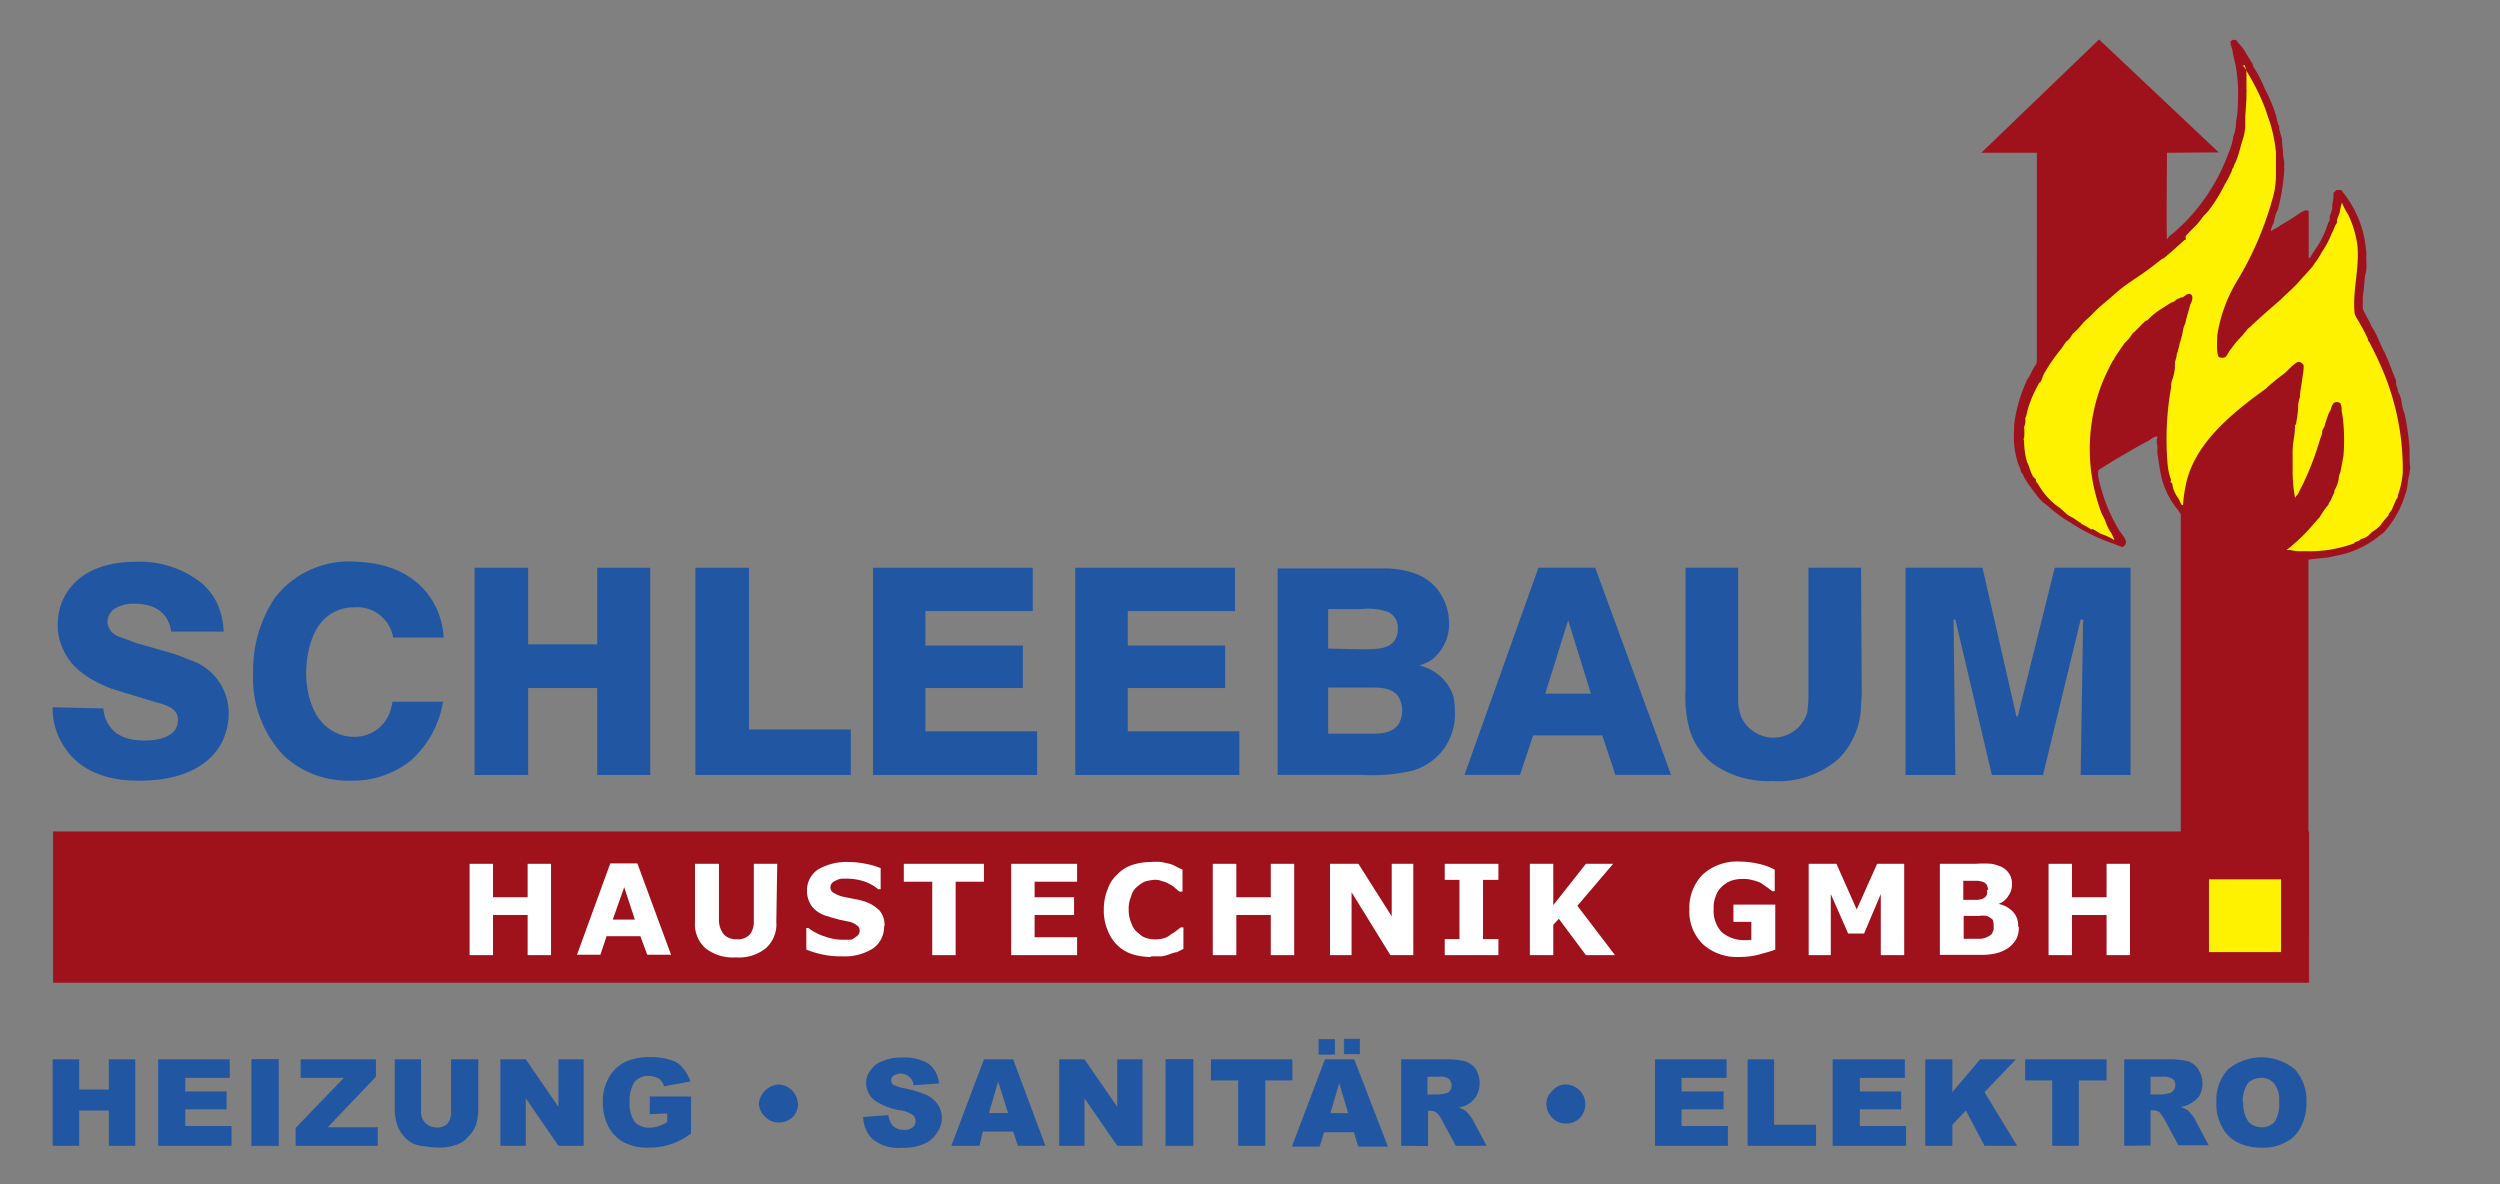 <svg id="a14229a4-8dac-4d3a-a602-ca6a270c8611" data-name="Ebene 1" xmlns="http://www.w3.org/2000/svg" width="190" height="90" viewBox="0 0 190 90">
  <rect x="0" y="0" width="190" height="90" fill="#808080" stroke="none"/>
  <path d="M4,53.75a5.25,5.25,0,0,0,1,3.18c1.69,2.44,4.83,2.4,5.63,2.4,3.65,0,5.53-1.46,6.28-3a5.08,5.08,0,0,0,.47-2.06,4.24,4.24,0,0,0-3-4.13c-.43-.18-.9-.37-1.36-.51l-2.6-.74c-.28-.09-.56-.23-.89-.33-.52-.18-1-.32-1.22-.79a1,1,0,0,1-.14-.57,1.22,1.22,0,0,1,.65-1,2.76,2.76,0,0,1,1.41-.32c.33,0,2.11,0,2.63,1.54A1.77,1.77,0,0,1,13,48h4a6,6,0,0,0-.47-2.09,4.69,4.69,0,0,0-1.26-1.64A7.53,7.53,0,0,0,10.3,42.7c-3.24,0-4.78,1.41-5.44,2.72a4.49,4.49,0,0,0-.47,2,4.21,4.21,0,0,0,.47,2.06c.47,1,1.41,2,3.61,2.86l1.41.43,2,.61c.89.23,1.36.46,1.55.89a.9.9,0,0,1,.09.46c0,1.32-1.59,1.55-2.53,1.55-2,0-2.66-.89-3-1.73a4.25,4.25,0,0,1-.14-.71Z" style="fill: #2156a3;fill-rule: evenodd"/>
  <path d="M33.72,48.45a6,6,0,0,0-1.12-3.19c-1.83-2.48-4.78-2.53-5.72-2.58a7.09,7.09,0,0,0-6,2.77,9.93,9.93,0,0,0-1.64,5.67,8.54,8.54,0,0,0,2.35,6.33,7.15,7.15,0,0,0,5,1.88,7.14,7.14,0,0,0,4.6-1.5,7.64,7.64,0,0,0,2.48-4.5H29.83a5.54,5.54,0,0,1-.23.89A2.86,2.86,0,0,1,26.92,56a3.11,3.11,0,0,1-1.82-.56c-1.78-1.17-1.83-3.8-1.83-4.22s0-3.42,1.92-4.59a3.24,3.24,0,0,1,1.69-.47,2.77,2.77,0,0,1,3,2.29Z" style="fill: #2156a3;fill-rule: evenodd"/>
  <polygon points="49.42 58.9 49.42 43.15 45.39 43.15 45.39 48.97 40.14 48.97 40.14 43.15 36.07 43.15 36.07 58.9 40.14 58.9 40.14 52.29 45.39 52.29 45.39 58.9 49.42 58.9" style="fill: #2156a3;fill-rule: evenodd"/>
  <polygon points="64.66 58.9 64.66 55.44 56.92 55.44 56.92 43.15 52.85 43.15 52.85 58.9 64.66 58.9" style="fill: #2156a3;fill-rule: evenodd"/>
  <polygon points="78.82 58.9 78.82 55.58 70.33 55.58 70.33 52.29 77.74 52.29 77.74 49.06 70.33 49.06 70.33 46.44 78.49 46.44 78.49 43.15 66.35 43.15 66.35 58.9 78.82 58.9" style="fill: #2156a3;fill-rule: evenodd"/>
  <polygon points="94.19 58.9 94.19 55.58 85.71 55.58 85.71 52.29 93.11 52.29 93.11 49.06 85.71 49.06 85.71 46.44 93.86 46.44 93.86 43.15 81.72 43.15 81.72 58.9 94.19 58.9" style="fill: #2156a3;fill-rule: evenodd"/>
  <path d="M100.94,55.76V52.25h3.14c.8,0,1.83,0,2.25.79a2.18,2.18,0,0,1,.24.94,2.16,2.16,0,0,1-.29,1.08c-.56.75-1.54.7-2.34.7Zm0-6.47v-3h2.58a4.38,4.38,0,0,1,2,.23,1.3,1.3,0,0,1,.71,1.22,1.6,1.6,0,0,1-.28,1c-.43.52-1.13.61-2.39.61ZM97.1,43.15V58.89h6.34a13.46,13.46,0,0,0,3.9-.32,4.43,4.43,0,0,0,3.23-4.5,6.56,6.56,0,0,0-.09-1.08,3.47,3.47,0,0,0-1.76-2.1,6.1,6.1,0,0,0-.84-.33,3.3,3.3,0,0,0,.94-.42,3.45,3.45,0,0,0,1.31-2.81,4.23,4.23,0,0,0-.85-2.49c-.61-.79-1.59-1.5-3.75-1.64H97.1Z" style="fill: #2156a3;fill-rule: evenodd"/>
  <path d="M120.86,52.72h-3.42l1.74-5.58,1.73,5.58M127,58.89l-5.76-15.74h-4.32L111.3,58.89h4.22l1-3h5.25l1,3H127" style="fill: #2156a3;fill-rule: evenodd"/>
  <path d="M141.44,43.15h-4v9.74a8.9,8.9,0,0,1-.09,1.26,2.68,2.68,0,0,1-5.07.19,3.9,3.9,0,0,1-.18-1.27V43.15h-4v9.24a9.77,9.77,0,0,0,.33,3.14A5.36,5.36,0,0,0,130.12,58a7.24,7.24,0,0,0,4.54,1.36,7,7,0,0,0,5.07-1.69,5.88,5.88,0,0,0,1.71-4.17,8.55,8.55,0,0,0,.05-1.13Z" style="fill: #2156a3;fill-rule: evenodd"/>
  <polygon points="161.92 58.9 161.92 43.15 156.16 43.15 153.35 54.45 153.25 54.45 150.67 43.15 144.82 43.15 144.82 58.9 148.61 58.9 148.47 47.09 148.61 47.09 151.38 58.9 155.27 58.9 158.13 47.09 158.32 47.09 158.13 58.9 161.92 58.9" style="fill: #2156a3;fill-rule: evenodd"/>
  <rect x="4.05" y="63.22" width="171.42" height="11.44" style="fill: #9f111b"/>
  <polyline points="4.05 74.65 175.47 74.65 175.47 63.22 4.05 63.22 4.05 74.65" style="fill: none;stroke: #9f111b;stroke-linejoin: round;stroke-width: 0.047px"/>
  <path d="M164.69,11.61s-.05,6.56,0,6.56h.05c0-.19.42-.42.56-.56s.56-.52.84-.8a14.9,14.9,0,0,0,3.24-5.2,5,5,0,0,0,.28-.85.16.16,0,0,1,.05-.14v-.19a3,3,0,0,0,.23-1.21,6.9,6.9,0,0,0,.14-1.36,13,13,0,0,0-.14-2.72c-.09-.47-.23-.94-.28-1.36l-.14-.42a.49.49,0,0,0,0-.24c.09,0,.14-.09.23-.09h.19a4.22,4.22,0,0,0,.47.56c.28.42.51.84.79,1.27a.67.67,0,0,0,.1.28,10.14,10.14,0,0,1,.84,1.64,9.11,9.11,0,0,1,.47,1A9.9,9.9,0,0,1,173,8.86a3.46,3.46,0,0,0,.19.7h.05c-.1.19.14.75.19,1,0,.42.09.84.09,1.31a3.1,3.1,0,0,1,.09.61,1.15,1.15,0,0,0,0,.37,16,16,0,0,1-.47,3c0,.09-.1.23-.14.32a4.85,4.85,0,0,0-.19.75,1.73,1.73,0,0,0-.23.66h0c.19-.14.42-.23.61-.37s.56-.33.85-.52l.65-.42a1.83,1.83,0,0,1,.38-.23s.32-.14.32,0h.07V19.6h.1c.23-.42.56-.84.79-1.26a8.28,8.28,0,0,0,.52-1.18,1.33,1.33,0,0,1,.19-.42v-.33a2.16,2.16,0,0,0,.19-.61v-.28a2.67,2.67,0,0,0,.09-.89c.09,0,.19-.18.23-.18a1.21,1.21,0,0,1,.38,0c.09.14.19.24.28.38a8.1,8.1,0,0,1,1.43,3.11,12.36,12.36,0,0,1,.19,1.36,3.64,3.64,0,0,0,0,.66v.47a3.4,3.4,0,0,1-.09.46,9.32,9.32,0,0,0-.1,1.05,4.8,4.8,0,0,0-.09.75v.75a1.59,1.59,0,0,0,.19.42c.09.19.18.33.28.52a3.17,3.17,0,0,1,.19.42,5.7,5.7,0,0,1,.51.94c.14.32.28.65.42.93a.35.35,0,0,1,.1.19c.33.7.56,1.41.84,2.06v.28a1.74,1.74,0,0,0,.14.38.39.39,0,0,0,.09.33,2,2,0,0,1,.19.65,3.78,3.78,0,0,0,.23.89,18.45,18.45,0,0,1,.38,2.77v.72c0,.18.05.61.05.61s-.05.42-.1.61-.09.6-.14.89a2.27,2.27,0,0,1-.14.51,7.47,7.47,0,0,1-1.59,2.86c-.14.14-.38.28-.52.42a7.27,7.27,0,0,1-3.23,1.41l-.66.14c-.23,0-1.36.14-1.36.14v28.7h-9.7V39.08l-.19-.29a6.17,6.17,0,0,1-1.36-2.9c-.09-.47-.14-.94-.23-1.41v-.33a1.77,1.77,0,0,0-.05-.51c0-.19.05-.33.05-.47-.33,0-.47.23-.75.37-.66.33-1.27.71-1.92,1.08s-1,.6-1.55.94c-.14.09-.28.14-.28.28v.33a8.56,8.56,0,0,0,.24,1,12.5,12.5,0,0,0,1.36,3.14c.14.24.75.84.42,1.13l-.14.14a3.71,3.71,0,0,1-.66-.24,14.61,14.61,0,0,1-3.14-1.5c-.33-.23-.7-.42-1-.65l-.56-.43a7.49,7.49,0,0,0-.61-.51,3.2,3.2,0,0,1-.52-.52c-.14-.23-.37-.47-.51-.7a4.25,4.25,0,0,1-.61-1s-.1-.14-.14-.14c0-.28-.24-.61-.28-.89a6.41,6.41,0,0,1-.24-2.3v-.37A11.4,11.4,0,0,1,154,29c0-.1.14-.24.19-.33.14-.24.23-.47.37-.7s.24-.33.24-.52V11.61h-4.22L159.53,3l9.09,8.58Z" style="fill: #9f111b;fill-rule: evenodd"/>
  <path d="M170.44,5c.18.09.28.38.37.52a17.26,17.26,0,0,1,1.41,2.9c.09.33.23.66.33,1a11.2,11.2,0,0,1,.42,2.15v1.74a6.28,6.28,0,0,1-.24,1.73,24.94,24.94,0,0,1-2.67,6.24,11.33,11.33,0,0,0-1.55,4.21c0,.33-.09,1.5.14,1.65a.55.55,0,0,0,.47,0c.14-.09.28-.47.43-.61a7.29,7.29,0,0,1,.84-1,.67.67,0,0,0,.14-.19,1.75,1.75,0,0,0,.28-.33c.09-.09.19-.14.28-.23a.86.86,0,0,1,.19-.19c.66-.61,1.36-1.22,2.06-1.83.38-.37.8-.75,1.17-1.12.14-.14.24-.28.38-.42.28-.33.61-.66.89-1a1.94,1.94,0,0,1,.23-.33,6.25,6.25,0,0,0,.43-.7,7.17,7.17,0,0,0,.79-1.5,1.47,1.47,0,0,0,.14-.28,1.39,1.39,0,0,1,.24-.47c-.05-.28.19-.66.23-.89a2.46,2.46,0,0,1,.1-.47c.05-.14,0-.14,0-.14H178a5.81,5.81,0,0,0,.47.89,7.65,7.65,0,0,1,.7,2.39c.14,1.74-.37,3.33-.23,5,0,.28.33.66.42.89a10.12,10.12,0,0,1,.61,1.18s0,.18.09.18c.24.52.52,1,.75,1.55a19.28,19.28,0,0,1,1.8,8.42,6.87,6.87,0,0,1-.38,1.73c0,.1,0,.19-.09.24-.1.23-.24.51-.33.75s-.28.32-.28.51a4.88,4.88,0,0,0-.61.75,3.29,3.29,0,0,1-.66.52l-.28.28a1.58,1.58,0,0,1-.47.23c-.09,0-.14.1-.23.14l-.24.1c-.1,0-.09,0-.09.09a9.78,9.78,0,0,1-3.75.61h-.33a2.65,2.65,0,0,1-.84-.1.49.49,0,0,1-.24,0h0a13.5,13.5,0,0,0,2.07-2,6,6,0,0,1,.42-.46,6.9,6.9,0,0,1,.7-1c0-.14.1-.18.14-.28s.19-.42.28-.61h0a.16.16,0,0,0,0-.14h0a2.59,2.59,0,0,0,.33-.85h0a1.83,1.83,0,0,1,.14-.57c.09-.42.14-.79.23-1.22a14.09,14.09,0,0,0,0-2.43,6.69,6.69,0,0,0-.14-1,1.13,1.13,0,0,0-.09-.57.4.4,0,0,0-.54,0h0a1.29,1.29,0,0,0-.19.47,2.38,2.38,0,0,0-.24.51c-.09.28-.18.52-.23.75a2.69,2.69,0,0,0-.19.38c.05.18-.14.51-.18.7A22.36,22.36,0,0,1,175,36.84l-.29.56c0,.14-.28.33-.28.47h0a11.09,11.09,0,0,1-.19-2.15c0-.33,0-.71,0-1.08a6.77,6.77,0,0,1,.09-1.31,5.55,5.55,0,0,0,.09-1,.33.33,0,0,0,.1-.28,6,6,0,0,0,.14-1.27,2.57,2.57,0,0,1,.14-.61c0-.51.14-1,.19-1.54a4,4,0,0,0,.09-.85.48.48,0,0,0-.38-.28c-.23,0-.79.61-1,.8s-.7.52-1,.8a4.69,4.69,0,0,0-.47.42c-2.53,1.83-5.57,4.22-6.14,7.5a10.33,10.33,0,0,0-.18,1.36h-.1a4.09,4.09,0,0,1-.23-.47,2.49,2.49,0,0,1-.47-1c0-.09,0-.18-.1-.23s0-.19,0-.19a4.51,4.51,0,0,1-.28-1.31,22.3,22.3,0,0,1,.28-5.77,1.27,1.27,0,0,1,.1-.6,3.93,3.93,0,0,0,.19-.9.45.45,0,0,1,0-.23v-.19a2.16,2.16,0,0,0,.14-.61.75.75,0,0,0,.1-.32c.09-.24.09-.47.18-.66l.15-.56a2.57,2.57,0,0,1,.14-.61l.09-.19a1.58,1.58,0,0,1,.09-.42l.28-1a1,1,0,0,0,.15-.56.32.32,0,0,0-.19-.23c-.24,0-.28.09-.42.18s-.14.1-.24.1-.14.09-.23.09-.19.14-.28.19A.68.68,0,0,1,165,23c-.42.28-.84.52-1.21.8a5.4,5.4,0,0,0-.61.56.16.16,0,0,0-.14.05c-.14.09-.85.89-.94.89a3.14,3.14,0,0,1-.61.75c-.09.09-.14.23-.24.33l-.56.84c0,.1-.09.14-.14.24a16.71,16.71,0,0,0-.89,1.92,13.88,13.88,0,0,0-.7,6.7,14.64,14.64,0,0,0,.75,2.91l.28.56a3.57,3.57,0,0,0,.33.75,2.91,2.91,0,0,1,.37.75h0a4.15,4.15,0,0,0-1-.47c-.18-.09-.37-.23-.56-.33s-.14,0-.19,0a4.28,4.28,0,0,0-.75-.43h0s-.1-.18-.1-.09l-.47-.33c-.14-.09-.28-.14-.42-.23s-.47-.42-.7-.61a2,2,0,0,1-.33-.24,5.33,5.33,0,0,1-1.26-1.5c-.1-.18-.19-.14-.19-.42-.24-.09-.38-.56-.47-.79a1.6,1.6,0,0,0-.19-.47,6.07,6.07,0,0,1-.23-1.64h0s-.09-.19,0-.19a4,4,0,0,0,0-.85,1.56,1.56,0,0,0,.1-.37v-.33a1.75,1.75,0,0,0,.14-.51h0a9,9,0,0,1,.61-1.59c.09-.15.14-.29.23-.43s0-.14.09-.14.24-.42.28-.56a12.36,12.36,0,0,1,1.36-2c.14-.18.24-.37.38-.56a1.29,1.29,0,0,0,.33-.33,1.76,1.76,0,0,0,.14-.23,6.42,6.42,0,0,0,.84-.89c.24-.24.47-.42.7-.66.57-.61,1.22-1.08,1.83-1.64.8-.7,1.74-1.22,2.58-1.87.28-.19.52-.42.8-.61a.35.35,0,0,1,.19-.1c.56-.46,1.07-.93,1.59-1.4h.09V18h0v-.05c.24-.28.52-.56.8-.84s.37-.47.61-.75a3.8,3.8,0,0,0,.42-.47A11.42,11.42,0,0,0,169.09,14a5.9,5.9,0,0,0,.38-.7l.14-.28c0-.1.09-.29.14-.29,0-.18.19-.42.23-.6.19-.47.28-.94.43-1.41a4.43,4.43,0,0,0,.23-1.08V9.08c0-.57.09-1.18.09-1.79V7a.17.17,0,0,0,0-.14V5.47a2.35,2.35,0,0,0-.14-.52" style="fill: #fff200;fill-rule: evenodd"/>
  <rect x="167.88" y="66.83" width="5.48" height="5.53" style="fill: #fff200"/>
  <polygon points="41.88 72.59 40.1 72.59 40.1 69.54 37.47 69.54 37.47 72.59 35.69 72.59 35.69 65.65 37.47 65.65 37.47 68.19 40.1 68.19 40.1 65.65 41.88 65.65 41.88 72.59" style="fill: #fff;fill-rule: evenodd"/>
  <path d="M48.25,69.89l-.81-2.46-.87,2.46h1.68M51,72.56H49.19l-.52-1.41H46.1l-.47,1.41H43.85l2.53-6.94h2.06L51,72.56" style="fill: #fff;fill-rule: evenodd"/>
  <path d="M59,70.06a2.44,2.44,0,0,1-.79,2,3.24,3.24,0,0,1-2.3.7,3.34,3.34,0,0,1-2.3-.7,2.44,2.44,0,0,1-.79-2V65.65h1.82V70A1.74,1.74,0,0,0,55,71a1.25,1.25,0,0,0,1,.38A1.17,1.17,0,0,0,57,71a1.55,1.55,0,0,0,.29-1V65.65h1.78Z" style="fill: #fff;fill-rule: evenodd"/>
  <path d="M67.19,70.39a2,2,0,0,1-.84,1.69,4,4,0,0,1-2.35.6,6.31,6.31,0,0,1-1.5-.14,7.46,7.46,0,0,1-1.22-.37V70.53h.16a4,4,0,0,0,1.27.65,3.89,3.89,0,0,0,1.31.24h.42c.19,0,.33,0,.42-.09a2,2,0,0,0,.33-.24.47.47,0,0,0,.14-.37.41.41,0,0,0-.19-.38,1.48,1.48,0,0,0-.56-.28l-.81-.17c-.28-.09-.56-.14-.8-.24a2.21,2.21,0,0,1-1.26-.76,2,2,0,0,1-.38-1.21,1.9,1.9,0,0,1,.84-1.6,4.31,4.31,0,0,1,2.27-.57,6.9,6.9,0,0,1,1.36.14,5.44,5.44,0,0,1,1.13.33v1.6h-.19a3.32,3.32,0,0,0-1-.57,4.14,4.14,0,0,0-1.3-.23H64a1.07,1.07,0,0,0-.47.14.84.84,0,0,0-.28.18.47.47,0,0,0-.14.33.49.49,0,0,0,.31.46,2.27,2.27,0,0,0,.75.28l.75.15a4.82,4.82,0,0,1,.75.18,2.75,2.75,0,0,1,1.18.71,1.66,1.66,0,0,1,.37,1.17" style="fill: #fff;fill-rule: evenodd"/>
  <polygon points="74.78 67.01 72.63 67.01 72.63 72.59 70.85 72.59 70.85 67.01 68.69 67.01 68.69 65.65 74.78 65.65 74.78 67.01" style="fill: #fff;fill-rule: evenodd"/>
  <polygon points="81.86 72.59 76.85 72.59 76.85 65.65 81.86 65.65 81.86 67.01 78.63 67.01 78.63 68.19 81.63 68.19 81.63 69.54 78.63 69.54 78.63 71.23 81.86 71.23 81.86 72.59" style="fill: #fff;fill-rule: evenodd"/>
  <path d="M87.44,72.73A4.71,4.71,0,0,1,86,72.5a2.85,2.85,0,0,1-1.13-.71,3.12,3.12,0,0,1-.7-1.12,3.74,3.74,0,0,1-.28-1.55,3.88,3.88,0,0,1,.28-1.5,2.54,2.54,0,0,1,.7-1.12A2.77,2.77,0,0,1,86,65.75a4.79,4.79,0,0,1,1.45-.24,5.34,5.34,0,0,1,.8,0l.65.14a2.7,2.7,0,0,1,.55.24,2,2,0,0,0,.42.19v1.68h-.19c-.09,0-.19-.14-.33-.23a1.43,1.43,0,0,0-.47-.33,1.62,1.62,0,0,0-.56-.23,1.27,1.27,0,0,0-.61-.1A3.42,3.42,0,0,0,87,67a2.55,2.55,0,0,0-.61.42,1.3,1.3,0,0,0-.42.7,2.31,2.31,0,0,0-.19,1A2.49,2.49,0,0,0,86,70.2a1.45,1.45,0,0,0,.52.72,1.61,1.61,0,0,0,.61.38,2.74,2.74,0,0,0,.7.09,2.5,2.5,0,0,0,.66-.09A1.44,1.44,0,0,0,89,71a1.92,1.92,0,0,0,.42-.28c.14-.1.24-.19.33-.24h.19v1.64a4.16,4.16,0,0,0-.47.24,1.91,1.91,0,0,0-.52.14,3.69,3.69,0,0,1-.65.18h-.8" style="fill: #fff;fill-rule: evenodd"/>
  <polygon points="98.36 72.59 96.58 72.59 96.58 69.54 93.96 69.54 93.96 72.59 92.17 72.59 92.17 65.65 93.96 65.65 93.96 68.19 96.58 68.19 96.58 65.65 98.36 65.65 98.36 72.59" style="fill: #fff;fill-rule: evenodd"/>
  <polygon points="107.41 72.59 105.67 72.59 102.72 67.81 102.72 72.59 101.08 72.59 101.08 65.65 103.24 65.65 105.77 69.64 105.77 65.65 107.41 65.65 107.41 72.59" style="fill: #fff;fill-rule: evenodd"/>
  <polygon points="113.88 72.59 109.8 72.59 109.8 71.37 110.92 71.37 110.92 66.87 109.8 66.87 109.8 65.65 113.88 65.65 113.88 66.87 112.71 66.87 112.71 71.37 113.88 71.37 113.88 72.59" style="fill: #fff;fill-rule: evenodd"/>
  <polygon points="122.74 72.59 120.53 72.59 118.47 69.83 118.05 70.29 118.05 72.59 116.27 72.59 116.27 65.65 118.05 65.65 118.05 68.79 120.53 65.65 122.6 65.65 119.88 68.84 122.74 72.59" style="fill: #fff;fill-rule: evenodd"/>
  <path d="M134.92,72.17c-.32.14-.75.23-1.21.37a5.83,5.83,0,0,1-1.55.19,3.82,3.82,0,0,1-2.77-1,3.48,3.48,0,0,1-1-2.63,3.63,3.63,0,0,1,1-2.62,3.85,3.85,0,0,1,2.82-1,6.41,6.41,0,0,1,1.31.14,5.1,5.1,0,0,1,1.36.47v1.64h-.19l-.37-.28-.47-.33a3,3,0,0,0-.66-.23,2.37,2.37,0,0,0-.75-.09,2.72,2.72,0,0,0-.89.14,2.18,2.18,0,0,0-.66.42,1.58,1.58,0,0,0-.47.7,2.14,2.14,0,0,0-.18,1,2.37,2.37,0,0,0,.61,1.78,2.63,2.63,0,0,0,1.78.61h.23a.49.49,0,0,1,.24,0V70.06h-1.36V68.75h3.18Z" style="fill: #fff;fill-rule: evenodd"/>
  <polygon points="144.72 72.59 142.94 72.59 142.94 67.95 141.67 70.95 140.46 70.95 139.14 67.95 139.14 72.59 137.46 72.59 137.46 65.65 139.57 65.65 141.11 69.12 142.66 65.65 144.72 65.65 144.72 72.59" style="fill: #fff;fill-rule: evenodd"/>
  <path d="M151.52,70.43a1.42,1.42,0,0,0-.08-.54,1.36,1.36,0,0,0-.46-.28,1.82,1.82,0,0,0-.57,0h-1.17v1.74h1.2a1.31,1.31,0,0,0,.61-.15c.19-.09.33-.18.37-.32a.66.66,0,0,0,.1-.43m-.42-2.81a1,1,0,0,0-.1-.37.51.51,0,0,0-.28-.24,1.48,1.48,0,0,0-.51-.09h-1v1.45h1a1.27,1.27,0,0,0,.47-.09A.62.62,0,0,0,151,68a.81.81,0,0,0,0-.38m2.43,2.84a2,2,0,0,1-.18.89,2.4,2.4,0,0,1-.57.66,2.91,2.91,0,0,1-.89.42,4.87,4.87,0,0,1-1.26.14h-3.1V65.65h2.72a8.28,8.28,0,0,1,1.22,0,3.83,3.83,0,0,1,.75.23,1.59,1.59,0,0,1,.61.57,1.41,1.41,0,0,1,.18.75,1.43,1.43,0,0,1-.28.89,1.41,1.41,0,0,1-.75.61h0a2,2,0,0,1,1.08.57,1.5,1.5,0,0,1,.42,1.12" style="fill: #fff;fill-rule: evenodd"/>
  <polygon points="161.88 72.59 160.1 72.59 160.1 69.54 157.47 69.54 157.47 72.59 155.69 72.59 155.69 65.65 157.47 65.65 157.47 68.19 160.1 68.19 160.1 65.65 161.88 65.65 161.88 72.59" style="fill: #fff;fill-rule: evenodd"/>
  <polygon points="4 80.51 6.02 80.51 6.02 82.81 8.27 82.81 8.27 80.51 10.28 80.51 10.28 87.08 8.27 87.08 8.27 84.4 6.02 84.4 6.02 87.08 4 87.08 4 80.51" style="fill: #2156a3;fill-rule: evenodd"/>
  <polygon points="12.02 80.51 17.46 80.51 17.46 81.92 14.08 81.92 14.08 82.95 17.22 82.95 17.22 84.31 14.08 84.31 14.08 85.58 17.6 85.58 17.6 87.08 12.02 87.08 12.02 80.51" style="fill: #2156a3;fill-rule: evenodd"/>
  <rect x="19.14" y="80.51" width="2.02" height="6.56" style="fill: #2156a3"/>
  <polyline points="19.14 80.51 21.16 80.51 21.16 87.08 19.14 87.08 19.14 80.51" style="fill: none;stroke: #2156a3;stroke-linejoin: round;stroke-width: 0.047px"/>
  <polygon points="22.85 80.51 28.57 80.51 28.57 81.83 24.91 85.67 28.71 85.67 28.71 87.08 22.47 87.08 22.47 85.72 26.13 81.92 22.85 81.92 22.85 80.51" style="fill: #2156a3;fill-rule: evenodd"/>
  <path d="M34.28,80.51h2.07V84.4a4,4,0,0,1-.19,1.13,2.29,2.29,0,0,1-.61.89,1.8,1.8,0,0,1-.8.56,3.93,3.93,0,0,1-1.4.24,7.89,7.89,0,0,1-1.08-.1,3.4,3.4,0,0,1-.94-.23,2.72,2.72,0,0,1-.7-.61,2.13,2.13,0,0,1-.42-.75A3.59,3.59,0,0,1,30,84.4V80.51h2v4a1.14,1.14,0,0,0,1.09,1.17h0A1.06,1.06,0,0,0,34,85.4a1.3,1.3,0,0,0,.28-.89Z" style="fill: #2156a3;fill-rule: evenodd"/>
  <polygon points="38.03 80.51 39.96 80.51 42.44 84.12 42.44 80.51 44.36 80.51 44.36 87.08 42.44 87.08 39.96 83.47 39.96 87.08 38.03 87.08 38.03 80.51" style="fill: #2156a3;fill-rule: evenodd"/>
  <path d="M49.38,84.68V83.33h3.14v2.81a5.11,5.11,0,0,1-1.6.84,5.34,5.34,0,0,1-1.64.24,3.86,3.86,0,0,1-1.92-.43,2.93,2.93,0,0,1-1.12-1.17,3.87,3.87,0,0,1-.42-1.83,3.52,3.52,0,0,1,.46-1.9,2.79,2.79,0,0,1,1.32-1.22,4.5,4.5,0,0,1,1.78-.33,4.57,4.57,0,0,1,1.64.24,1.64,1.64,0,0,1,.89.61,3,3,0,0,1,.56,1l-2,.37a1.19,1.19,0,0,0-.42-.61,2,2,0,0,0-.75-.18,1.35,1.35,0,0,0-1.08.46,2.62,2.62,0,0,0-.37,1.5,2.47,2.47,0,0,0,.37,1.5,1.38,1.38,0,0,0,1.13.47,2.37,2.37,0,0,0,.65-.09,4.58,4.58,0,0,0,.71-.33v-.66Z" style="fill: #2156a3;fill-rule: evenodd"/>
  <path d="M60.67,83.89a1.61,1.61,0,0,1-.42,1,1.5,1.5,0,0,1-1.08.42,1.38,1.38,0,0,1-1-.42,1.47,1.47,0,0,1-.5-1,1.63,1.63,0,0,1,1.47-1.47,1.53,1.53,0,0,1,1.5,1.47" style="fill: #2156a3;fill-rule: evenodd"/>
  <path d="M65.6,84.89l1.92-.14a1.67,1.67,0,0,0,.28.75,1.15,1.15,0,0,0,.89.37.93.93,0,0,0,.66-.18.58.58,0,0,0,.23-.47.59.59,0,0,0-.19-.47,2.42,2.42,0,0,0-1.07-.38,5,5,0,0,1-1.88-.76,1.67,1.67,0,0,1-.61-1.32,1.38,1.38,0,0,1,.33-.93,1.73,1.73,0,0,1,.89-.71,3.77,3.77,0,0,1,1.59-.28,3.55,3.55,0,0,1,1.93.47,2.11,2.11,0,0,1,.79,1.5l-1.92.14a1,1,0,0,0-1.11-.88,1,1,0,0,0-.46.18.47.47,0,0,0-.14.37.42.42,0,0,0,.14.28,3.71,3.71,0,0,0,.66.24,9.18,9.18,0,0,1,1.92.56,2.2,2.2,0,0,1,.85.75,1.78,1.78,0,0,1,.28,1,1.89,1.89,0,0,1-.38,1.12,2,2,0,0,1-1,.84,3.82,3.82,0,0,1-1.6.29,3.15,3.15,0,0,1-2.29-.66,2.47,2.47,0,0,1-.71-1.68" style="fill: #2156a3;fill-rule: evenodd"/>
  <path d="M76.61,84.59l-.75-2.39-.7,2.39h1.45M77,86H74.69l-.25,1.08H72.3l2.48-6.57H77l2.45,6.57H77.36L77,86" style="fill: #2156a3;fill-rule: evenodd"/>
  <polygon points="80.5 80.51 82.42 80.51 84.91 84.12 84.91 80.51 86.83 80.51 86.83 87.08 84.91 87.08 82.42 83.47 82.42 87.08 80.5 87.08 80.5 80.51" style="fill: #2156a3;fill-rule: evenodd"/>
  <rect x="88.61" y="80.51" width="2.06" height="6.56" style="fill: #2156a3"/>
  <polyline points="88.61 80.51 90.67 80.51 90.67 87.08 88.61 87.08 88.61 80.51" style="fill: none;stroke: #2156a3;stroke-linejoin: round;stroke-width: 0.047px"/>
  <polygon points="92.03 80.51 98.22 80.51 98.22 82.11 96.16 82.11 96.16 87.08 94.1 87.08 94.1 82.11 92.03 82.11 92.03 80.51" style="fill: #2156a3;fill-rule: evenodd"/>
  <path d="M100.24,79h1.2v1.12h-1.2V79m2.25,5.62-.71-2.39-.7,2.39h1.41m.42,1.41h-2.3l-.33,1.08H98.22l2.49-6.57h2.2l2.53,6.57h-2.2L102.91,86" style="fill: #2156a3;fill-rule: evenodd"/>
  <path d="M100.24,79h1.2v1.12h-1.2V79m2.25,5.62-.71-2.39-.7,2.39h1.41m.42,1.41h-2.3l-.33,1.08H98.22l2.49-6.57h2.2l2.53,6.57h-2.2L102.91,86" style="fill: none;stroke: #2156a3;stroke-linejoin: round;stroke-width: 0.047px"/>
  <rect x="102.16" y="78.97" width="1.17" height="1.13" style="fill: #2156a3"/>
  <polyline points="102.16 78.97 103.33 78.97 103.33 80.09 102.16 80.09 102.16 78.97" style="fill: none;stroke: #2156a3;stroke-linejoin: round;stroke-width: 0.047px"/>
  <path d="M108.49,83.18h.84a5,5,0,0,0,.56-.09.49.49,0,0,0,.33-.23.71.71,0,0,0-.09-.85,1,1,0,0,0-.75-.18h-.89Zm-2,3.9V80.51h3.43a6,6,0,0,1,1.4.14,1.68,1.68,0,0,1,.85.61,2.05,2.05,0,0,1,.28,1.08,1.93,1.93,0,0,1-.24.94,1.84,1.84,0,0,1-1.36.89c.24.09.43.19.52.23a3.9,3.9,0,0,1,.33.38,1.92,1.92,0,0,1,.28.42l1,1.88h-2.34l-1.08-2a1.62,1.62,0,0,0-.38-.52.86.86,0,0,0-.47-.14h-.18V87.1Z" style="fill: #2156a3;fill-rule: evenodd"/>
  <path d="M120.49,83.89a1.59,1.59,0,0,1-.42,1.08,1.5,1.5,0,0,1-1.08.42,1.38,1.38,0,0,1-1-.42,1.58,1.58,0,0,1-.47-1.08,1.38,1.38,0,0,1,.47-1,1.29,1.29,0,0,1,1-.47,1.52,1.52,0,0,1,1.5,1.5" style="fill: #2156a3;fill-rule: evenodd"/>
  <polygon points="125.78 80.51 131.22 80.51 131.22 81.92 127.8 81.92 127.8 82.95 130.99 82.95 130.99 84.31 127.8 84.31 127.8 85.58 131.32 85.58 131.32 87.08 125.78 87.08 125.78 80.51" style="fill: #2156a3;fill-rule: evenodd"/>
  <polygon points="132.82 80.51 134.83 80.51 134.83 85.48 138.02 85.48 138.02 87.08 132.82 87.08 132.82 80.51" style="fill: #2156a3;fill-rule: evenodd"/>
  <polygon points="139.28 80.51 144.77 80.51 144.77 81.92 141.35 81.92 141.35 82.95 144.49 82.95 144.49 84.31 141.35 84.31 141.35 85.58 144.86 85.58 144.86 87.08 139.28 87.08 139.28 80.51" style="fill: #2156a3;fill-rule: evenodd"/>
  <polygon points="146.32 80.51 148.38 80.51 148.38 83 150.49 80.51 153.21 80.51 150.82 83 153.3 87.08 150.82 87.08 149.41 84.4 148.38 85.48 148.38 87.08 146.32 87.08 146.32 80.51" style="fill: #2156a3;fill-rule: evenodd"/>
  <polygon points="153.91 80.51 160.1 80.51 160.1 82.11 157.99 82.11 157.99 87.08 155.97 87.08 155.97 82.11 153.91 82.11 153.91 80.51" style="fill: #2156a3;fill-rule: evenodd"/>
  <path d="M163.44,83.18h.9l.51-.09a.49.49,0,0,0,.33-.23.59.59,0,0,0,.14-.38.52.52,0,0,0-.19-.47,1.21,1.21,0,0,0-.79-.18h-.9Zm-2,3.9V80.51h3.37a6,6,0,0,1,1.46.14,1.42,1.42,0,0,1,.79.61,2,2,0,0,1,.33,1.08,2,2,0,0,1-.23.94,2.23,2.23,0,0,1-.72.61,2.15,2.15,0,0,1-.7.24c.23.09.42.19.51.23a3.9,3.9,0,0,1,.33.38,1.34,1.34,0,0,1,.28.42l1,1.88h-2.3l-1.08-2a3.77,3.77,0,0,0-.37-.52,1.07,1.07,0,0,0-.52-.14h-.15v2.68Z" style="fill: #2156a3;fill-rule: evenodd"/>
  <path d="M170.5,83.79a2.28,2.28,0,0,0,.38,1.46,1.38,1.38,0,0,0,1,.42,1.31,1.31,0,0,0,1-.42,2.54,2.54,0,0,0,.33-1.55,1.89,1.89,0,0,0-.38-1.36,1.2,1.2,0,0,0-1-.42,1.38,1.38,0,0,0-1,.42,2.4,2.4,0,0,0-.38,1.45m-2,0a3.42,3.42,0,0,1,.89-2.53,4,4,0,0,1,5.06,0,3.51,3.51,0,0,1,.89,2.49,3.69,3.69,0,0,1-.42,1.87,2.42,2.42,0,0,1-1.13,1.17,3.38,3.38,0,0,1-1.82.43,4,4,0,0,1-1.83-.38,2.59,2.59,0,0,1-1.17-1.12,3.42,3.42,0,0,1-.47-1.93" style="fill: #2156a3;fill-rule: evenodd"/>
</svg>
